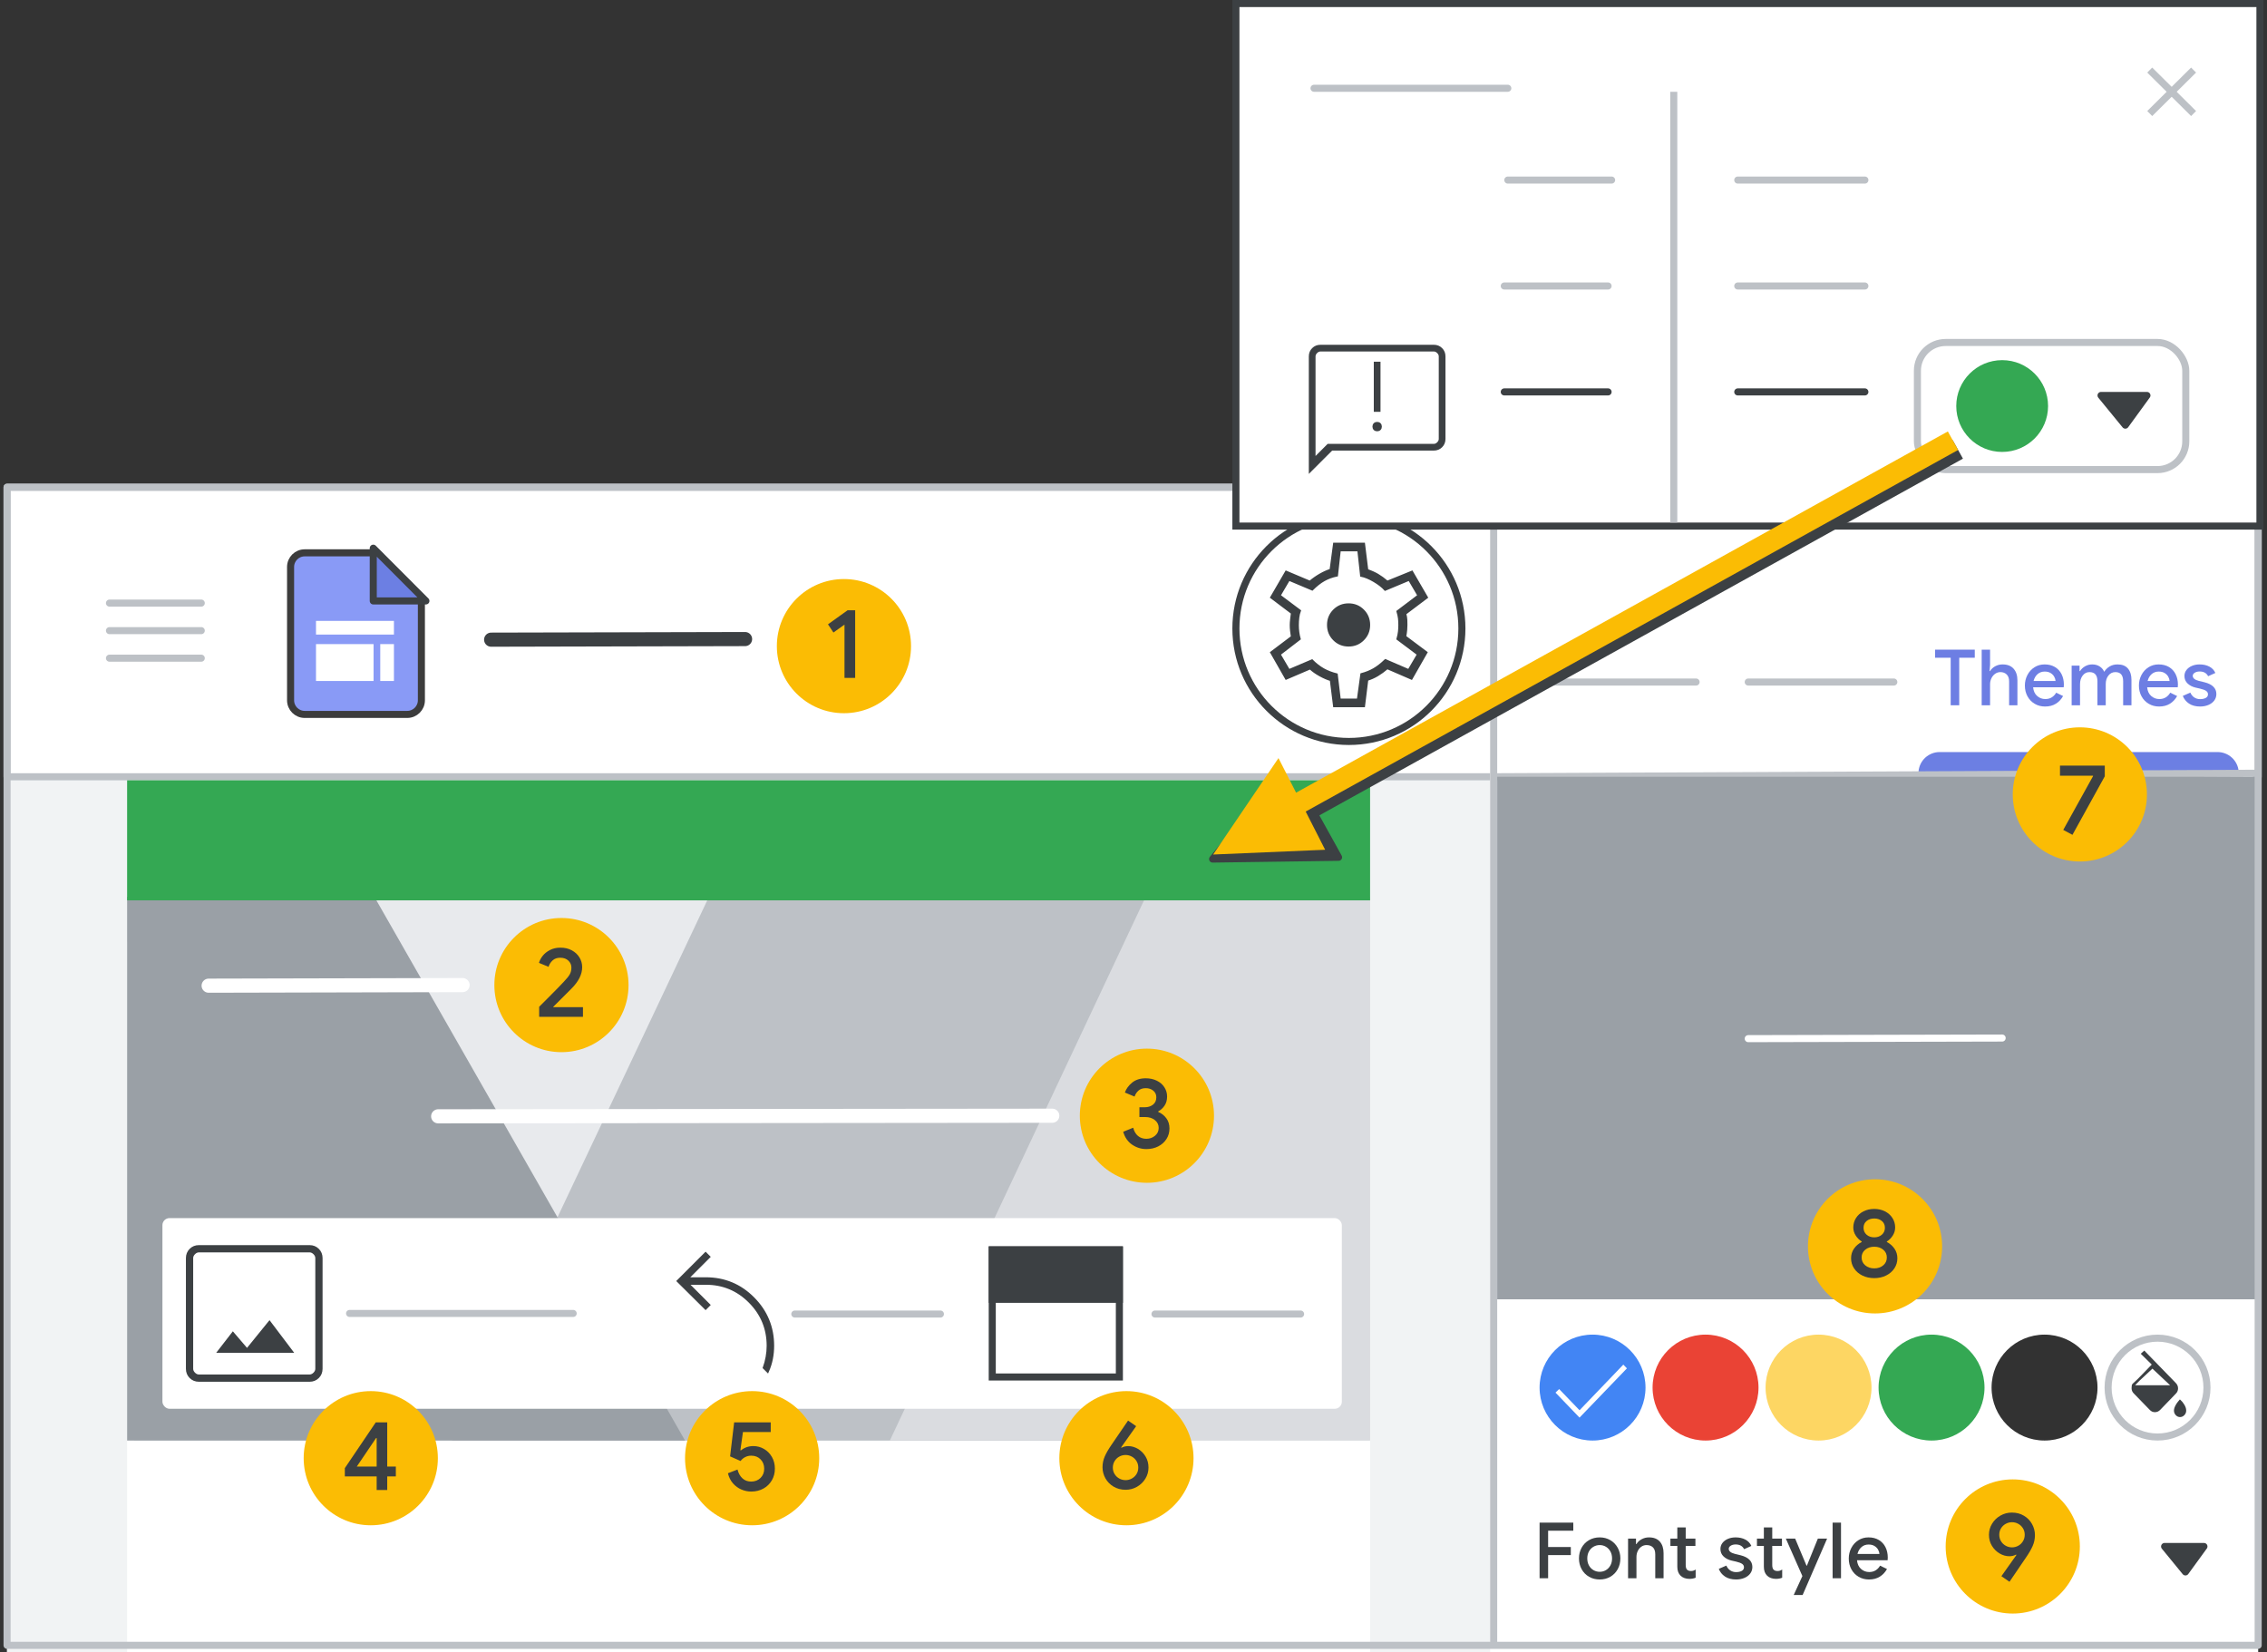 <?xml version="1.0" encoding="UTF-8"?>
<svg width="321px" height="234px" viewBox="0 0 321 234" version="1.1" xmlns="http://www.w3.org/2000/svg" xmlns:xlink="http://www.w3.org/1999/xlink">
    <rect x="0" y="0" width="321" height="234" fill="#333333" stroke="none"/>
    <title>sites-customize</title>
    <g id="sites-customize" stroke="none" stroke-width="1" fill="none" fill-rule="evenodd">
        <rect id="bg" fill="#FFFFFF" x="1" y="69" width="318.75" height="165"></rect>
        <rect id="border-and-background-copy-3" fill="#F1F3F4" x="1" y="70.021" width="316" height="187.422"></rect>
        <g id="center-of-site" transform="translate(18, 127)">
            <rect id="border-and-background-copy-4" fill="#FFFFFF" x="0" y="6.355" width="176" height="141.145"></rect>
            <rect id="Rectangle" fill="#E8EAED" x="1" y="0" width="175" height="77"></rect>
            <polygon id="Path-3" fill="#BDC1C6" points="149 0 82.381 0 46 77 149 77"></polygon>
            <polygon id="Path-2" fill="#DADCE0" points="176 0 176 38.5 176 77 108 77 144.225 0"></polygon>
            <polygon id="Path-4" fill="#9AA0A6" points="35.008 0 0 0 0 77 79 77"></polygon>
        </g>
        <line x1="29.543" y1="139.585" x2="65.5" y2="139.5" id="Line-4-Copy-4" stroke="#FFFFFF" stroke-width="2" stroke-linecap="round" stroke-linejoin="round"></line>
        <line x1="62.043" y1="158.085" x2="149" y2="158" id="Line-4-Copy-5" stroke="#FFFFFF" stroke-width="2" stroke-linecap="round" stroke-linejoin="round"></line>
        <g id="Icons/arrow-expand-sm-filled-dark-Copy" transform="translate(85, 184.5)" fill="#BDC1C6" stroke="#BDC1C6" stroke-linecap="round" stroke-linejoin="round">
            <polygon id="Path-4" points="0 0 5.571 0 2.95 3.605"></polygon>
        </g>
        <rect id="Rectangle" fill="#FFFFFF" x="23" y="172.5" width="167" height="27" rx="1"></rect>
        <line x1="49.5" y1="186" x2="81.16" y2="186" id="Line-4-Copy-7" stroke="#BDC1C6" stroke-linecap="round" stroke-linejoin="round"></line>
        <line x1="112.543" y1="186.085" x2="133.16" y2="186.085" id="Line-4-Copy-8" stroke="#BDC1C6" stroke-linecap="round" stroke-linejoin="round"></line>
        <line x1="163.543" y1="186.085" x2="184.16" y2="186.085" id="Line-4-Copy-9" stroke="#BDC1C6" stroke-linecap="round" stroke-linejoin="round"></line>
        <g id="autorenew_BASELINE_P900_FILL0_wght100_GRAD0_opsz48" transform="translate(102.721, 185.853) scale(-1, 1) translate(-102.721, -185.853) translate(96, 177.5)" fill="#3C4043" fill-rule="nonzero" stroke="#3C4043" stroke-width="0.35">
            <path d="M0.743,16.706 C0.485,16.124 0.296,15.532 0.178,14.929 C0.059,14.325 0,13.711 0,13.087 C0,10.459 0.926,8.213 2.779,6.349 C4.632,4.486 6.872,3.554 9.5,3.554 L12.117,3.554 L9.048,0.485 L9.532,0 L13.442,3.91 L9.532,7.787 L9.048,7.303 L12.085,4.265 L9.5,4.265 C7.066,4.265 4.992,5.127 3.28,6.85 C1.567,8.574 0.711,10.652 0.711,13.087 C0.711,13.604 0.759,14.132 0.856,14.67 C0.953,15.209 1.088,15.715 1.26,16.189 L0.743,16.706 Z" id="Shape"></path>
        </g>
        <rect id="Rectangle" stroke="#3C4043" x="140.5" y="177" width="18" height="18"></rect>
        <rect id="Rectangle-Copy" stroke="#3C4043" fill="#3C4043" x="140.5" y="177" width="18" height="7"></rect>
        <g id="image_BASELINE_P900_FILL0_wght100_GRAD0_opsz48" transform="translate(26.5, 176.5)" fill="#3C4043" fill-rule="nonzero" stroke="#3C4043" stroke-width="0.35">
            <path d="M1.666,19 C1.193,19 0.797,18.841 0.478,18.522 C0.159,18.203 -1.09580454e-15,17.807 -1.09580454e-15,17.334 L-1.09580454e-15,1.666 C-1.09580454e-15,1.193 0.159,0.797 0.478,0.478 C0.797,0.159 1.193,-1.09580454e-15 1.666,-1.09580454e-15 L17.334,-1.09580454e-15 C17.807,-1.09580454e-15 18.203,0.159 18.522,0.478 C18.841,0.797 19,1.193 19,1.666 L19,17.334 C19,17.807 18.841,18.203 18.522,18.522 C18.203,18.841 17.807,19 17.334,19 L1.666,19 Z M1.666,18.321 L17.334,18.321 C17.581,18.321 17.807,18.219 18.013,18.013 C18.219,17.807 18.321,17.581 18.321,17.334 L18.321,1.666 C18.321,1.419 18.219,1.193 18.013,0.987 C17.807,0.781 17.581,0.679 17.334,0.679 L1.666,0.679 C1.419,0.679 1.193,0.781 0.987,0.987 C0.781,1.193 0.679,1.419 0.679,1.666 L0.679,17.334 C0.679,17.581 0.781,17.807 0.987,18.013 C1.193,18.219 1.419,18.321 1.666,18.321 L1.666,18.321 Z M4.472,14.898 L14.805,14.898 L11.659,10.734 L8.482,14.651 L6.477,12.307 L4.472,14.898 Z M0.679,18.321 L0.679,0.679 L0.679,18.321 Z" id="Shape"></path>
        </g>
        <g id="Group" transform="translate(43, 197)">
            <g id="5" transform="translate(54, 0)">
                <circle id="Oval" fill="#FBBC04" cx="9.5" cy="9.5" r="9.5"></circle>
                <path d="M9.375,14.224 C10.01,14.224 10.582,14.084 11.09,13.804 C11.599,13.524 11.998,13.137 12.287,12.642 C12.576,12.147 12.721,11.592 12.721,10.976 C12.721,10.36 12.581,9.809 12.301,9.324 C12.021,8.839 11.648,8.461 11.181,8.19 C10.714,7.919 10.21,7.784 9.669,7.784 C9.007,7.784 8.423,7.985 7.919,8.386 L7.835,8.372 L8.199,5.796 L12.133,5.796 L12.133,4.424 L6.953,4.424 L6.379,9.24 L7.863,9.898 C8.031,9.665 8.248,9.48 8.514,9.345 C8.78,9.21 9.067,9.142 9.375,9.142 C9.916,9.142 10.357,9.317 10.698,9.667 C11.039,10.017 11.209,10.458 11.209,10.99 C11.209,11.522 11.034,11.958 10.684,12.299 C10.334,12.64 9.893,12.81 9.361,12.81 C8.867,12.81 8.454,12.656 8.122,12.348 C7.791,12.04 7.56,11.625 7.429,11.102 L6.071,11.634 C6.211,12.203 6.452,12.682 6.792,13.069 C7.133,13.456 7.529,13.746 7.982,13.937 C8.435,14.128 8.899,14.224 9.375,14.224 Z" fill="#3C4043" fill-rule="nonzero"></path>
            </g>
            <g id="4">
                <circle id="Oval" fill="#FBBC04" cx="9.5" cy="9.5" r="9.5"></circle>
                <path d="M11.832,14 L11.832,12.082 L13.05,12.082 L13.05,10.682 L11.832,10.682 L11.832,4.424 L10.208,4.424 L5.826,10.906 L5.826,12.082 L10.334,12.082 L10.334,14 L11.832,14 Z M10.334,10.682 L7.52,10.682 L10.25,6.65 L10.334,6.65 L10.334,10.682 Z" fill="#3C4043" fill-rule="nonzero"></path>
            </g>
            <g id="6" transform="translate(107, 0)">
                <circle id="Oval" fill="#FBBC04" cx="9.5" cy="9.5" r="9.5"></circle>
                <path d="M9.389,13.972 C9.962,13.972 10.497,13.831 10.993,13.549 C11.489,13.267 11.884,12.885 12.18,12.402 C12.476,11.92 12.624,11.392 12.624,10.819 C12.624,10.246 12.487,9.729 12.214,9.27 C11.941,8.81 11.582,8.449 11.136,8.185 C10.69,7.921 10.231,7.789 9.757,7.789 C9.403,7.789 9.084,7.866 8.802,8.021 L8.802,8.021 L8.747,7.966 L10.877,4.964 L9.73,4.172 L7.369,7.625 C6.959,8.217 6.648,8.756 6.434,9.243 C6.22,9.729 6.113,10.241 6.113,10.778 C6.113,11.333 6.25,11.856 6.523,12.348 C6.796,12.839 7.182,13.233 7.683,13.528 C8.183,13.824 8.752,13.972 9.389,13.972 Z M9.375,12.607 C9.057,12.607 8.759,12.53 8.481,12.375 C8.204,12.22 7.983,12.009 7.819,11.74 C7.656,11.472 7.574,11.169 7.574,10.833 C7.574,10.496 7.656,10.191 7.819,9.918 C7.983,9.645 8.204,9.431 8.481,9.277 C8.759,9.122 9.057,9.045 9.375,9.045 C9.694,9.045 9.992,9.122 10.269,9.277 C10.547,9.431 10.767,9.645 10.931,9.918 C11.095,10.191 11.177,10.496 11.177,10.833 C11.177,11.169 11.095,11.472 10.931,11.74 C10.767,12.009 10.547,12.22 10.269,12.375 C9.992,12.53 9.694,12.607 9.375,12.607 Z" fill="#3C4043" fill-rule="nonzero"></path>
            </g>
        </g>
        <rect id="border-and-background-copy" stroke="#BDC1C6" fill="#FFFFFF" stroke-linejoin="round" x="1" y="69" width="318.75" height="41"></rect>
        <rect id="border-and-background" fill="#FFFFFF" x="211" y="70" width="108" height="164"></rect>
        <line x1="247.543" y1="96.585" x2="268.16" y2="96.585" id="Line-4" stroke="#BDC1C6" stroke-linecap="round" stroke-linejoin="round"></line>
        <line x1="219.543" y1="96.585" x2="240.16" y2="96.585" id="Line-4-Copy-2" stroke="#BDC1C6" stroke-linecap="round" stroke-linejoin="round"></line>
        <line x1="69.543" y1="90.585" x2="105.5" y2="90.5" id="Line-4-Copy-3" stroke="#3C4043" stroke-width="2" stroke-linecap="round" stroke-linejoin="round"></line>
        <line x1="211.5" y1="232.5" x2="211.5" y2="70" id="Line-2" stroke="#BDC1C6" stroke-linecap="square"></line>
        <g id="blue-insert-highlight" transform="translate(269, 109)">
            <line x1="5.645" y1="0.5" x2="45" y2="0.5" id="Line" stroke="#6C7FE3" stroke-width="6" stroke-linecap="round"></line>
            <rect id="Rectangle" fill="#FFFFFF" x="0" y="0.5" width="50" height="4"></rect>
        </g>
        <line x1="211.5" y1="110" x2="319.5" y2="109.5" id="Line" stroke="#BDC1C6"></line>
        <rect id="top-bar" fill="#34A853" x="18" y="110.5" width="176" height="17"></rect>
        <g id="UI/menu-dark-grey" transform="translate(15.5, 85)" stroke="#BDC1C6" stroke-linecap="round" stroke-linejoin="round">
            <line x1="1.40946282e-16" y1="0.406" x2="13" y2="0.406" id="Line"></line>
            <line x1="1.40946282e-16" y1="4.306" x2="13" y2="4.306" id="Line"></line>
            <line x1="1.40946282e-16" y1="8.206" x2="13" y2="8.206" id="Line"></line>
        </g>
        <g id="Group-2" transform="translate(41.144, 78.288)">
            <path d="M11.438,5.674 L14.121,19.077 L6.063,13.642 L11.438,5.674 Z" id="Triangle" stroke="#979797" fill="#D8D8D8" transform="translate(10.11, 12.287) rotate(-34) translate(-10.11, -12.287) "></path>
            <g id="Group">
                <path d="M2,0 L11.53,0 L11.53,0 L18.524,6.331 L18.524,20.882 C18.524,21.987 17.628,22.882 16.524,22.882 L2,22.882 C0.895,22.882 1.87533573e-15,21.987 0,20.882 L0,2 C-1.3527075e-16,0.895 0.895,2.02906125e-16 2,0 Z" id="Rectangle" stroke="#3C3C3C" fill="#899AF6"></path>
                <path d="M19.174,0.056 L11.704,7.511 L11.704,0.056 L19.174,0.056 Z" id="Path-5" stroke="#3C4043" fill="#6C7FE3" stroke-linejoin="round" transform="translate(15.084, 3.431) rotate(-90) translate(-15.084, -3.431) "></path>
            </g>
            <rect id="Rectangle" fill="#FFFFFF" x="3.6" y="12.925" width="8.151" height="5.224"></rect>
            <rect id="Rectangle" fill="#FFFFFF" x="3.6" y="9.638" width="11.036" height="1.937"></rect>
            <polygon id="Rectangle" fill="#FFFFFF" transform="translate(13.668, 15.537) rotate(-270) translate(-13.668, -15.537) " points="11.055 14.569 16.28 14.569 16.28 16.506 11.055 16.506"></polygon>
        </g>
        <g id="2" transform="translate(70, 130)">
            <circle id="Oval" fill="#FBBC04" cx="9.5" cy="9.5" r="9.5"></circle>
            <path d="M12.546,14 L12.546,12.628 L8.346,12.628 L8.332,12.586 C8.603,12.306 8.999,11.909 9.522,11.396 C9.727,11.191 9.925,10.994 10.114,10.805 L10.908,10.01 C11.925,8.993 12.434,7.98 12.434,6.972 C12.434,6.468 12.306,6.006 12.049,5.586 C11.793,5.166 11.431,4.83 10.964,4.578 C10.498,4.326 9.961,4.2 9.354,4.2 C8.794,4.2 8.3,4.312 7.87,4.536 C7.441,4.76 7.098,5.035 6.841,5.362 C6.585,5.689 6.41,6.02 6.316,6.356 L7.674,6.916 C7.777,6.571 7.966,6.27 8.241,6.013 C8.517,5.756 8.878,5.628 9.326,5.628 C9.812,5.628 10.197,5.766 10.481,6.041 C10.766,6.316 10.908,6.641 10.908,7.014 C10.908,7.378 10.834,7.695 10.684,7.966 C10.535,8.237 10.255,8.587 9.844,9.016 C9.52,9.375 8.798,10.116 7.678,11.239 L6.587,12.33 L6.344,12.572 L6.344,14 L12.546,14 Z" fill="#3C4043" fill-rule="nonzero"></path>
        </g>
        <g id="1" transform="translate(110, 82)">
            <circle id="Oval" fill="#FBBC04" cx="9.5" cy="9.5" r="9.5"></circle>
            <polygon fill="#3C4043" fill-rule="nonzero" points="11.09 14 11.09 4.424 10.012 4.424 7.24 6.412 8.01 7.574 9.578 6.454 9.578 14"></polygon>
        </g>
        <g id="3" transform="translate(152.9, 148.5)">
            <circle id="Oval" fill="#FBBC04" cx="9.5" cy="9.5" r="9.5"></circle>
            <path d="M9.417,14.224 C10.043,14.224 10.602,14.098 11.097,13.846 C11.592,13.594 11.982,13.246 12.266,12.803 C12.551,12.36 12.693,11.858 12.693,11.298 C12.693,10.738 12.544,10.257 12.245,9.856 C11.947,9.455 11.564,9.156 11.097,8.96 L11.097,8.89 C11.452,8.703 11.751,8.433 11.993,8.078 C12.236,7.723 12.357,7.294 12.357,6.79 C12.357,6.305 12.229,5.864 11.972,5.467 C11.716,5.07 11.356,4.76 10.894,4.536 C10.432,4.312 9.912,4.2 9.333,4.2 C8.549,4.2 7.907,4.403 7.408,4.809 C6.909,5.215 6.566,5.684 6.379,6.216 L7.751,6.79 C7.863,6.454 8.047,6.172 8.304,5.943 C8.561,5.714 8.904,5.6 9.333,5.6 C9.762,5.6 10.12,5.719 10.404,5.957 C10.689,6.195 10.831,6.505 10.831,6.888 C10.831,7.336 10.675,7.684 10.362,7.931 C10.05,8.178 9.66,8.302 9.193,8.302 L8.437,8.302 L8.437,9.688 L9.263,9.688 C9.814,9.688 10.269,9.833 10.628,10.122 C10.988,10.411 11.167,10.78 11.167,11.228 C11.167,11.676 10.995,12.045 10.649,12.334 C10.304,12.623 9.893,12.768 9.417,12.768 C8.95,12.768 8.556,12.633 8.234,12.362 C7.912,12.091 7.686,11.704 7.555,11.2 L6.141,11.774 C6.375,12.577 6.797,13.186 7.408,13.601 C8.02,14.016 8.689,14.224 9.417,14.224 Z" fill="#3C4043" fill-rule="nonzero"></path>
        </g>
        <rect id="Rectangle" fill="#9AA0A6" x="212" y="110" width="108" height="74"></rect>
        <line x1="247.543" y1="147.085" x2="283.5" y2="147" id="Line-4-Copy-6" stroke="#FFFFFF" stroke-linecap="round" stroke-linejoin="round"></line>
        <g id="7" transform="translate(285, 103)">
            <circle id="Oval" fill="#FBBC04" cx="9.5" cy="9.5" r="9.5"></circle>
            <polygon fill="#3C4043" fill-rule="nonzero" points="8.452 15.224 13.03 6.936 13.03 5.424 6.688 5.424 6.688 6.852 11.35 6.852 11.378 6.894 7.15 14.524"></polygon>
        </g>
        <circle id="Oval" fill="#4285F4" cx="225.5" cy="196.5" r="7.5"></circle>
        <circle id="Oval-Copy-4" fill="#EA4335" cx="241.5" cy="196.5" r="7.5"></circle>
        <circle id="Oval-Copy-5" fill="#FDD663" cx="257.5" cy="196.5" r="7.5"></circle>
        <circle id="Oval-Copy-6" fill="#34A853" cx="273.5" cy="196.5" r="7.5"></circle>
        <circle id="Oval-Copy-7" fill="#323232" cx="289.5" cy="196.5" r="7.5"></circle>
        <circle id="Oval-Copy-8" stroke="#BDC1C6" cx="305.5" cy="196.5" r="7"></circle>
        <g id="colors_BASELINE_P900_FILL0_wght100_GRAD0_opsz48" transform="translate(302, 191.5)" fill="#3C4043" fill-rule="nonzero" stroke="#3C4043" stroke-width="0.35">
            <path d="M2.537,8.049 L0.265,5.711 C0.088,5.538 0,5.335 0,5.101 C0,4.866 0.088,4.658 0.265,4.477 L2.927,1.736 L1.38,0.215 L1.617,0 L5.966,4.477 C6.142,4.658 6.231,4.871 6.231,5.115 C6.231,5.359 6.142,5.567 5.966,5.739 L3.736,8.049 C3.559,8.222 3.357,8.308 3.129,8.308 C2.902,8.308 2.704,8.222 2.537,8.049 Z M0,4.846 L5.538,4.846 C5.538,4.796 5.53,4.746 5.512,4.696 C5.494,4.647 5.458,4.597 5.405,4.547 L2.776,2.077 L0.133,4.547 C0.08,4.597 0.044,4.647 0.027,4.696 C0.009,4.746 0,4.796 0,4.846 Z M6.681,9 C6.501,9 6.342,8.926 6.205,8.779 C6.068,8.631 6,8.459 6,8.263 C6,8.148 6.023,8.023 6.07,7.888 C6.117,7.753 6.203,7.583 6.329,7.378 C6.391,7.288 6.452,7.206 6.51,7.132 C6.569,7.058 6.626,6.989 6.681,6.923 C6.743,6.98 6.808,7.048 6.874,7.126 C6.941,7.204 7.001,7.288 7.056,7.378 C7.173,7.542 7.257,7.697 7.308,7.845 C7.359,7.992 7.385,8.132 7.385,8.263 C7.385,8.459 7.314,8.631 7.173,8.779 C7.033,8.926 6.868,9 6.681,9 L6.681,9 Z" id="Shape"></path>
        </g>
        <g id="done_BASELINE_P900_FILL0_wght100_GRAD0_opsz48" transform="translate(220.5, 194)" fill="#FFFFFF" fill-rule="nonzero" stroke="#FFFFFF" stroke-width="0.35">
            <polygon id="Path" points="3.158 6.5 0 3.217 0.267 2.957 3.158 5.962 9.358 -0.5 9.625 -0.222"></polygon>
        </g>
        <g id="9" transform="translate(275.5, 209.5)">
            <circle id="Oval-Copy-2" fill="#FBBC04" cx="9.5" cy="9.5" r="9.5"></circle>
            <path d="M9.037,14.5 L11.385,11.047 C11.794,10.455 12.106,9.916 12.32,9.429 C12.534,8.943 12.641,8.431 12.641,7.894 C12.641,7.339 12.504,6.816 12.231,6.324 C11.958,5.833 11.574,5.439 11.078,5.144 C10.582,4.848 10.011,4.7 9.365,4.7 C8.792,4.7 8.257,4.841 7.761,5.123 C7.265,5.405 6.869,5.787 6.574,6.27 C6.278,6.752 6.13,7.28 6.13,7.853 C6.13,8.426 6.269,8.943 6.546,9.402 C6.824,9.862 7.186,10.223 7.631,10.487 C8.077,10.751 8.537,10.883 9.01,10.883 C9.365,10.883 9.683,10.806 9.965,10.651 L9.965,10.651 L10.02,10.706 L7.891,13.708 L9.037,14.5 Z M9.392,9.627 C9.074,9.627 8.776,9.55 8.498,9.395 C8.221,9.241 8,9.027 7.836,8.754 C7.672,8.481 7.59,8.176 7.59,7.839 C7.59,7.503 7.672,7.2 7.836,6.932 C8,6.663 8.221,6.452 8.498,6.297 C8.776,6.142 9.074,6.065 9.392,6.065 C9.711,6.065 10.009,6.142 10.286,6.297 C10.564,6.452 10.784,6.663 10.948,6.932 C11.112,7.2 11.194,7.503 11.194,7.839 C11.194,8.176 11.112,8.481 10.948,8.754 C10.784,9.027 10.564,9.241 10.286,9.395 C10.009,9.55 9.711,9.627 9.392,9.627 Z" fill="#3C4043" fill-rule="nonzero"></path>
        </g>
        <g id="Icons/arrow-expand-sm-filled-dark" transform="translate(306.5, 219)" fill="#3C4043" stroke="#3C4043" stroke-linecap="round" stroke-linejoin="round">
            <polygon id="Path-4" points="0 0 5.571 0 2.95 3.605"></polygon>
        </g>
        <g id="8" transform="translate(256, 167)">
            <circle id="Oval-Copy-2" fill="#FBBC04" cx="9.5" cy="9.5" r="9.5"></circle>
            <path d="M9.391,14 C10.012,14 10.57,13.877 11.068,13.63 C11.565,13.384 11.955,13.046 12.238,12.618 C12.521,12.189 12.662,11.714 12.662,11.194 C12.662,10.674 12.523,10.216 12.245,9.819 C11.967,9.422 11.608,9.109 11.17,8.881 L11.17,8.881 L11.17,8.813 C11.517,8.594 11.8,8.308 12.019,7.957 C12.238,7.606 12.348,7.229 12.348,6.828 C12.348,6.335 12.22,5.888 11.964,5.487 C11.709,5.085 11.355,4.77 10.904,4.542 C10.452,4.314 9.948,4.2 9.391,4.2 C8.825,4.2 8.317,4.314 7.865,4.542 C7.413,4.77 7.06,5.085 6.804,5.487 C6.549,5.888 6.421,6.335 6.421,6.828 C6.421,7.229 6.533,7.606 6.756,7.957 C6.98,8.308 7.265,8.594 7.612,8.813 L7.612,8.813 L7.612,8.881 C7.165,9.109 6.802,9.422 6.524,9.819 C6.245,10.216 6.106,10.674 6.106,11.194 C6.106,11.714 6.248,12.189 6.53,12.618 C6.813,13.046 7.203,13.384 7.701,13.63 C8.198,13.877 8.761,14 9.391,14 Z M9.391,8.224 C8.953,8.224 8.59,8.099 8.303,7.848 C8.016,7.597 7.872,7.27 7.872,6.869 C7.872,6.468 8.016,6.148 8.303,5.911 C8.59,5.674 8.953,5.555 9.391,5.555 C9.82,5.555 10.178,5.674 10.466,5.911 C10.753,6.148 10.897,6.468 10.897,6.869 C10.897,7.27 10.753,7.597 10.466,7.848 C10.178,8.099 9.82,8.224 9.391,8.224 Z M9.391,12.618 C8.88,12.618 8.454,12.474 8.111,12.186 C7.769,11.899 7.598,11.527 7.598,11.071 C7.598,10.624 7.769,10.259 8.111,9.976 C8.454,9.693 8.88,9.552 9.391,9.552 C9.902,9.552 10.326,9.693 10.664,9.976 C11.002,10.259 11.17,10.624 11.17,11.071 C11.17,11.527 11.002,11.899 10.664,12.186 C10.326,12.474 9.902,12.618 9.391,12.618 Z" fill="#3C4043" fill-rule="nonzero"></path>
        </g>
        <rect id="border" stroke="#BDC1C6" stroke-linejoin="round" x="1" y="69" width="318.75" height="164"></rect>
        <circle id="Oval-Copy" stroke="#3C4043" fill="#FFFFFF" cx="191" cy="89" r="16"></circle>
        <g id="settings_BASELINE_P900" transform="translate(180, 78)" fill="#3C4043" fill-rule="nonzero" stroke="#3C4043" stroke-width="0.3">
            <path d="M8.909,22 L8.447,18.299 C7.985,18.167 7.473,17.946 6.912,17.638 C6.352,17.33 5.884,16.999 5.51,16.647 L2.112,18.101 L0,14.399 L2.937,12.185 C2.893,11.921 2.854,11.646 2.821,11.359 C2.788,11.073 2.772,10.797 2.772,10.533 C2.772,10.291 2.788,10.032 2.821,9.757 L2.937,8.815 L0,6.601 L2.112,2.966 L5.477,4.386 C5.917,4.012 6.396,3.676 6.912,3.378 C7.429,3.081 7.93,2.855 8.414,2.701 L8.909,-1 L13.133,-1 L13.595,2.734 C14.167,2.932 14.667,3.158 15.097,3.411 C15.525,3.665 15.97,3.99 16.432,4.386 L19.93,2.966 L22.042,6.601 L18.973,8.914 C19.061,9.222 19.111,9.503 19.122,9.757 C19.133,10.01 19.138,10.258 19.138,10.5 C19.138,10.72 19.127,10.957 19.105,11.21 C19.083,11.464 19.039,11.778 18.973,12.152 L21.976,14.399 L19.864,18.101 L16.432,16.614 C15.97,17.01 15.508,17.346 15.046,17.621 C14.584,17.897 14.101,18.112 13.595,18.266 L13.133,22 L8.909,22 Z M10.955,13.408 C11.769,13.408 12.456,13.127 13.016,12.565 C13.578,12.003 13.859,11.315 13.859,10.5 C13.859,9.685 13.578,8.997 13.016,8.435 C12.456,7.873 11.769,7.592 10.955,7.592 C10.141,7.592 9.453,7.873 8.892,8.435 C8.331,8.997 8.051,9.685 8.051,10.5 C8.051,11.315 8.331,12.003 8.892,12.565 C9.453,13.127 10.141,13.408 10.955,13.408 Z M9.701,21.075 L12.275,21.075 L12.77,17.473 C13.43,17.296 14.018,17.059 14.536,16.762 C15.052,16.465 15.596,16.041 16.168,15.49 L19.468,16.911 L20.788,14.664 L17.884,12.483 C17.994,12.086 18.066,11.734 18.099,11.425 C18.132,11.117 18.148,10.808 18.148,10.5 C18.148,10.17 18.132,9.861 18.099,9.575 C18.066,9.288 17.994,8.958 17.884,8.583 L20.854,6.336 L19.534,4.089 L16.135,5.51 C15.761,5.091 15.239,4.684 14.569,4.287 C13.897,3.891 13.287,3.637 12.737,3.527 L12.341,-0.075 L9.701,-0.075 L9.305,3.494 C8.645,3.626 8.04,3.847 7.49,4.155 C6.94,4.464 6.379,4.904 5.807,5.477 L2.508,4.089 L1.188,6.336 L4.059,8.484 C3.949,8.771 3.872,9.09 3.828,9.443 C3.784,9.795 3.762,10.159 3.762,10.533 C3.762,10.864 3.784,11.194 3.828,11.524 C3.872,11.855 3.938,12.174 4.026,12.483 L1.188,14.664 L2.508,16.911 L5.774,15.523 C6.302,16.052 6.841,16.47 7.391,16.779 C7.941,17.087 8.568,17.33 9.272,17.506 L9.701,21.075 Z" id="Shape"></path>
        </g>
        <g id="popup-" transform="translate(174.5, 0)">
            <rect id="Rectangle-Copy-2" stroke="#3C4043" fill="#FFFFFF" x="0.5" y="0.5" width="145" height="74"></rect>
            <line x1="11.561" y1="12.5" x2="39" y2="12.5" id="Line-4-Copy-27" stroke="#BDC1C6" stroke-linecap="round"></line>
            <line x1="38.5" y1="40.5" x2="53.2" y2="40.5" id="Line-4-Copy-29" stroke="#BDC1C6" stroke-linecap="round"></line>
            <line x1="38.5" y1="55.5" x2="53.2" y2="55.5" id="Line-4-Copy-30" stroke="#3C4043" stroke-linecap="round"></line>
            <line x1="71.561" y1="25.5" x2="89.561" y2="25.5" id="Line-4-Copy-33" stroke="#BDC1C6" stroke-linecap="round"></line>
            <line x1="71.561" y1="40.5" x2="89.561" y2="40.5" id="Line-4-Copy-32" stroke="#BDC1C6" stroke-linecap="round"></line>
            <line x1="71.561" y1="55.5" x2="89.561" y2="55.5" id="Line-4-Copy-31" stroke="#3C4043" stroke-linecap="round"></line>
            <circle id="Oval-Copy-9" fill="#34A853" cx="109" cy="57.5" r="6.5"></circle>
        </g>
        <g id="Icons/arrow-expand-sm-filled-dark" transform="translate(297.5, 56)" fill="#3C4043" stroke="#3C4043" stroke-linecap="round" stroke-linejoin="round">
            <polygon id="Path-4" points="0 0 6.5 0 3.441 4.206"></polygon>
        </g>
        <g id="Icons/close-sm" transform="translate(304.5, 10)" stroke="#BDC1C6" stroke-linecap="square">
            <g id="Group">
                <line x1="0.25" y1="0.273" x2="5.75" y2="5.727" id="Line-8"></line>
                <line x1="0.25" y1="0.273" x2="5.75" y2="5.727" id="Line-8" transform="translate(3, 3) scale(-1, 1) translate(-3, -3) "></line>
            </g>
        </g>
        <g id="sms_failed_BASELINE_P900_FILL0_wght100_GRAD0_opsz48" transform="translate(185.5, 49)" fill="#3C4043" fill-rule="nonzero" stroke="#3C4043" stroke-width="0.35">
            <path d="M9.5,11.902 C9.646,11.902 9.764,11.857 9.855,11.766 C9.946,11.675 9.991,11.557 9.991,11.411 C9.991,11.265 9.946,11.147 9.855,11.056 C9.764,10.965 9.646,10.92 9.5,10.92 C9.354,10.92 9.236,10.965 9.145,11.056 C9.054,11.147 9.009,11.265 9.009,11.411 C9.009,11.557 9.054,11.675 9.145,11.766 C9.236,11.857 9.354,11.902 9.5,11.902 Z M9.2,9.145 L9.8,9.145 L9.8,2.402 L9.2,2.402 L9.2,9.145 Z M0,17.69 L0,1.474 C0,1.056 0.141,0.705 0.423,0.423 C0.705,0.141 1.056,0 1.474,0 L17.526,0 C17.944,0 18.295,0.141 18.577,0.423 C18.859,0.705 19,1.056 19,1.474 L19,13.158 C19,13.577 18.859,13.927 18.577,14.209 C18.295,14.491 17.944,14.632 17.526,14.632 L3.057,14.632 L0,17.69 Z M2.566,14.032 L17.526,14.032 C17.744,14.032 17.944,13.941 18.126,13.759 C18.308,13.577 18.399,13.376 18.399,13.158 L18.399,1.474 C18.399,1.256 18.308,1.056 18.126,0.874 C17.944,0.692 17.744,0.601 17.526,0.601 L1.474,0.601 C1.256,0.601 1.056,0.692 0.874,0.874 C0.692,1.056 0.601,1.256 0.601,1.474 L0.601,15.997 L2.566,14.032 Z M0.601,14.032 L0.601,0.601 L0.601,14.032 L0.601,14.032 Z" id="Shape"></path>
        </g>
        <line x1="237" y1="13.5" x2="237" y2="73.5" id="Line-10" stroke="#BDC1C6" stroke-linecap="square"></line>
        <rect id="Rectangle" stroke="#BDC1C6" x="271.5" y="48.5" width="38" height="18" rx="4"></rect>
        <g id="Highlight/arrow-long" transform="translate(223.314, 90.316) rotate(58) translate(-223.314, -90.316) translate(152.37, 19.371)" fill-rule="nonzero">
            <g id="cursor" transform="translate(70.944, 70.944) rotate(-132) translate(-70.944, -70.944) translate(20.71, 20.71)">
                <g id="Group" transform="translate(50.234, 50.234) rotate(-45) translate(-50.234, -50.234) translate(39.271, -9.845)">
                    <polygon id="Triangle" stroke="#3C4043" fill="#3C4043" stroke-linejoin="round" transform="translate(8.899, 10.44) rotate(122) translate(-8.899, -10.44) " points="0 16.381 8.695 4.5 7.994 8.968 13.452 8.244 17.798 15.199"></polygon>
                    <g id="Group-2" transform="translate(6.661, 4.158)">
                        <polygon id="Rectangle" fill="#3C4043" points="1.5709975e-11 4.621 2.673 4 3 116 0 116"></polygon>
                        <rect id="Rectangle" fill="#FBBC04" x="1.408" y="0" width="3" height="116"></rect>
                    </g>
                    <polygon id="Triangle" fill="#FBBC04" transform="translate(10.903, 10.562) rotate(122) translate(-10.903, -10.562) " points="3 17.623 11.529 3.5 18.806 16.119"></polygon>
                </g>
            </g>
        </g>
        <line x1="213.5" y1="25.5" x2="228.2" y2="25.5" id="Line-4-Copy-28" stroke="#BDC1C6" stroke-linecap="round"></line>
        <g id="Font-style-Copy" transform="translate(218, 215.624)" fill="#3C4043" fill-rule="nonzero">
            <polygon id="Path" points="0 0 4.774 0 4.774 1.144 1.21 1.144 1.21 3.454 4.422 3.454 4.422 4.598 1.21 4.598 1.21 7.876 0 7.876"></polygon>
            <path d="M8.514,8.052 C7.949,8.052 7.443,7.922 6.996,7.662 C6.549,7.401 6.2,7.044 5.951,6.589 C5.702,6.134 5.577,5.628 5.577,5.071 C5.577,4.514 5.702,4.008 5.951,3.553 C6.2,3.098 6.549,2.741 6.996,2.481 C7.443,2.22 7.949,2.09 8.514,2.09 C9.071,2.09 9.574,2.222 10.021,2.486 C10.468,2.75 10.817,3.109 11.066,3.564 C11.315,4.019 11.44,4.521 11.44,5.071 C11.44,5.628 11.315,6.134 11.066,6.589 C10.817,7.044 10.47,7.401 10.027,7.662 C9.583,7.922 9.079,8.052 8.514,8.052 Z M8.514,6.963 C8.829,6.963 9.119,6.886 9.383,6.732 C9.647,6.578 9.86,6.358 10.021,6.072 C10.182,5.786 10.263,5.452 10.263,5.071 C10.263,4.69 10.182,4.356 10.021,4.07 C9.86,3.784 9.647,3.564 9.383,3.41 C9.119,3.256 8.829,3.179 8.514,3.179 C8.199,3.179 7.907,3.256 7.639,3.41 C7.372,3.564 7.157,3.784 6.996,4.07 C6.835,4.356 6.754,4.69 6.754,5.071 C6.754,5.452 6.835,5.786 6.996,6.072 C7.157,6.358 7.372,6.578 7.639,6.732 C7.907,6.886 8.199,6.963 8.514,6.963 Z" id="Shape"></path>
            <path d="M12.529,2.266 L13.651,2.266 L13.651,3.036 L13.717,3.036 C13.878,2.757 14.12,2.53 14.443,2.354 C14.766,2.178 15.114,2.09 15.488,2.09 C16.163,2.09 16.676,2.29 17.028,2.689 C17.38,3.089 17.556,3.637 17.556,4.334 L17.556,7.876 L16.379,7.876 L16.379,4.488 C16.379,4.048 16.269,3.72 16.049,3.503 C15.829,3.287 15.528,3.179 15.147,3.179 C14.868,3.179 14.621,3.256 14.405,3.41 C14.188,3.564 14.02,3.769 13.899,4.026 C13.777,4.283 13.717,4.561 13.717,4.862 L13.717,7.876 L12.529,7.876 L12.529,2.266 Z" id="Path"></path>
            <path d="M21.208,7.964 C20.959,7.964 20.726,7.926 20.509,7.848 C20.293,7.771 20.115,7.663 19.976,7.524 C19.661,7.223 19.503,6.798 19.503,6.248 L19.503,3.3 L18.524,3.3 L18.524,2.266 L19.503,2.266 L19.503,0.682 L20.691,0.682 L20.691,2.266 L22.066,2.266 L22.066,3.3 L20.691,3.3 L20.691,5.995 C20.691,6.303 20.75,6.519 20.867,6.644 C20.992,6.783 21.182,6.853 21.439,6.853 C21.571,6.853 21.685,6.837 21.78,6.803 C21.875,6.771 21.982,6.717 22.099,6.644 L22.099,7.799 C21.85,7.909 21.553,7.964 21.208,7.964 Z" id="Path"></path>
            <path d="M27.83,8.052 C27.192,8.052 26.666,7.913 26.252,7.634 C25.837,7.355 25.546,6.992 25.377,6.545 L26.444,6.083 C26.576,6.384 26.763,6.613 27.005,6.771 C27.247,6.928 27.522,7.007 27.83,7.007 C28.145,7.007 28.409,6.95 28.622,6.837 C28.835,6.723 28.941,6.552 28.941,6.325 C28.941,6.12 28.851,5.957 28.672,5.835 C28.492,5.715 28.211,5.61 27.83,5.522 L27.159,5.368 C26.712,5.258 26.341,5.064 26.048,4.785 C25.755,4.506 25.608,4.154 25.608,3.729 C25.608,3.406 25.705,3.12 25.899,2.871 C26.094,2.622 26.354,2.429 26.68,2.293 C27.007,2.158 27.364,2.09 27.753,2.09 C28.281,2.09 28.741,2.193 29.134,2.398 C29.526,2.603 29.81,2.904 29.986,3.3 L28.963,3.762 C28.736,3.315 28.336,3.091 27.764,3.091 C27.485,3.091 27.253,3.15 27.066,3.267 C26.878,3.384 26.785,3.531 26.785,3.707 C26.785,4.037 27.071,4.275 27.643,4.422 L28.457,4.62 C29.007,4.759 29.423,4.968 29.706,5.247 C29.988,5.526 30.129,5.87 30.129,6.281 C30.129,6.633 30.028,6.943 29.826,7.21 C29.625,7.478 29.348,7.685 28.996,7.832 C28.644,7.979 28.255,8.052 27.83,8.052 Z" id="Path"></path>
            <path d="M33.462,7.964 C33.213,7.964 32.98,7.926 32.764,7.848 C32.547,7.771 32.369,7.663 32.23,7.524 C31.915,7.223 31.757,6.798 31.757,6.248 L31.757,3.3 L30.778,3.3 L30.778,2.266 L31.757,2.266 L31.757,0.682 L32.945,0.682 L32.945,2.266 L34.32,2.266 L34.32,3.3 L32.945,3.3 L32.945,5.995 C32.945,6.303 33.004,6.519 33.121,6.644 C33.246,6.783 33.436,6.853 33.693,6.853 C33.825,6.853 33.939,6.837 34.034,6.803 C34.129,6.771 34.236,6.717 34.353,6.644 L34.353,7.799 C34.104,7.909 33.807,7.964 33.462,7.964 Z" id="Path"></path>
            <polygon id="Path" points="37.213 7.568 34.87 2.266 36.19 2.266 37.796 6.094 37.851 6.094 39.402 2.266 40.711 2.266 37.246 10.252 35.981 10.252"></polygon>
            <polygon id="Path" points="41.492 0 42.68 0 42.68 7.876 41.492 7.876"></polygon>
            <path d="M46.64,8.052 C46.097,8.052 45.608,7.924 45.172,7.667 C44.735,7.41 44.394,7.056 44.148,6.606 C43.903,6.154 43.78,5.647 43.78,5.082 C43.78,4.547 43.899,4.05 44.138,3.591 C44.376,3.133 44.708,2.768 45.133,2.497 C45.558,2.226 46.039,2.09 46.574,2.09 C47.139,2.09 47.626,2.213 48.037,2.458 C48.448,2.704 48.761,3.043 48.977,3.476 C49.194,3.909 49.302,4.4 49.302,4.95 C49.302,5.097 49.295,5.221 49.28,5.324 L44.946,5.324 C44.997,5.859 45.188,6.272 45.518,6.561 C45.848,6.851 46.233,6.996 46.673,6.996 C47.032,6.996 47.34,6.913 47.597,6.748 C47.854,6.583 48.059,6.365 48.213,6.094 L49.192,6.567 C48.935,7.029 48.594,7.392 48.169,7.656 C47.744,7.92 47.234,8.052 46.64,8.052 Z M48.125,4.433 C48.11,4.228 48.044,4.022 47.927,3.817 C47.81,3.612 47.639,3.441 47.416,3.305 C47.192,3.17 46.915,3.102 46.585,3.102 C46.189,3.102 45.853,3.223 45.578,3.465 C45.303,3.707 45.115,4.03 45.012,4.433 L48.125,4.433 Z" id="Shape"></path>
        </g>
        <g id="Themes-Copy" transform="translate(274, 92)" fill="#6D7EE3" fill-rule="nonzero">
            <polygon id="Path" points="2.211 1.144 0 1.144 0 0 5.621 0 5.621 1.144 3.421 1.144 3.421 7.876 2.211 7.876"></polygon>
            <path d="M6.6,0 L7.788,0 L7.788,2.156 L7.722,3.036 L7.788,3.036 C7.949,2.757 8.19,2.53 8.508,2.354 C8.828,2.178 9.178,2.09 9.559,2.09 C10.241,2.09 10.762,2.293 11.121,2.7 C11.48,3.107 11.66,3.652 11.66,4.334 L11.66,7.876 L10.483,7.876 L10.483,4.488 C10.483,4.055 10.367,3.729 10.136,3.509 C9.905,3.289 9.61,3.179 9.251,3.179 C8.98,3.179 8.732,3.258 8.508,3.416 C8.285,3.573 8.109,3.784 7.981,4.048 C7.852,4.312 7.788,4.591 7.788,4.884 L7.788,7.876 L6.6,7.876 L6.6,0 Z" id="Path"></path>
            <path d="M15.576,8.052 C15.033,8.052 14.544,7.924 14.107,7.667 C13.671,7.41 13.33,7.056 13.085,6.606 C12.839,6.154 12.716,5.647 12.716,5.082 C12.716,4.547 12.835,4.05 13.073,3.591 C13.312,3.133 13.644,2.768 14.069,2.497 C14.494,2.226 14.975,2.09 15.51,2.09 C16.075,2.09 16.562,2.213 16.973,2.458 C17.384,2.704 17.697,3.043 17.913,3.476 C18.13,3.909 18.238,4.4 18.238,4.95 C18.238,5.097 18.231,5.221 18.216,5.324 L13.882,5.324 C13.933,5.859 14.124,6.272 14.454,6.561 C14.784,6.851 15.169,6.996 15.609,6.996 C15.968,6.996 16.276,6.913 16.533,6.748 C16.79,6.583 16.995,6.365 17.149,6.094 L18.128,6.567 C17.871,7.029 17.53,7.392 17.105,7.656 C16.68,7.92 16.17,8.052 15.576,8.052 Z M17.061,4.433 C17.046,4.228 16.98,4.022 16.863,3.817 C16.746,3.612 16.575,3.441 16.352,3.305 C16.128,3.17 15.851,3.102 15.521,3.102 C15.125,3.102 14.79,3.223 14.514,3.465 C14.239,3.707 14.051,4.03 13.948,4.433 L17.061,4.433 Z" id="Shape"></path>
            <path d="M19.338,2.266 L20.46,2.266 L20.46,3.036 L20.526,3.036 C20.695,2.757 20.933,2.53 21.241,2.354 C21.549,2.178 21.886,2.09 22.253,2.09 C22.656,2.09 23.006,2.185 23.303,2.376 C23.601,2.567 23.815,2.82 23.947,3.135 C24.145,2.82 24.404,2.567 24.723,2.376 C25.041,2.185 25.417,2.09 25.85,2.09 C26.495,2.09 26.983,2.286 27.313,2.679 C27.643,3.071 27.808,3.604 27.808,4.279 L27.808,7.876 L26.631,7.876 L26.631,4.477 C26.631,3.612 26.264,3.179 25.531,3.179 C25.128,3.179 24.799,3.34 24.547,3.663 C24.294,3.986 24.167,4.389 24.167,4.873 L24.167,7.876 L22.99,7.876 L22.99,4.477 C22.99,3.612 22.612,3.179 21.857,3.179 C21.468,3.179 21.149,3.342 20.9,3.668 C20.651,3.995 20.526,4.4 20.526,4.884 L20.526,7.876 L19.338,7.876 L19.338,2.266 Z" id="Path"></path>
            <path d="M31.724,8.052 C31.181,8.052 30.692,7.924 30.256,7.667 C29.819,7.41 29.478,7.056 29.233,6.606 C28.987,6.154 28.864,5.647 28.864,5.082 C28.864,4.547 28.983,4.05 29.221,3.591 C29.46,3.133 29.792,2.768 30.217,2.497 C30.642,2.226 31.123,2.09 31.658,2.09 C32.223,2.09 32.71,2.213 33.121,2.458 C33.532,2.704 33.845,3.043 34.062,3.476 C34.278,3.909 34.386,4.4 34.386,4.95 C34.386,5.097 34.379,5.221 34.364,5.324 L30.03,5.324 C30.081,5.859 30.272,6.272 30.602,6.561 C30.932,6.851 31.317,6.996 31.757,6.996 C32.116,6.996 32.424,6.913 32.681,6.748 C32.938,6.583 33.143,6.365 33.297,6.094 L34.276,6.567 C34.019,7.029 33.678,7.392 33.253,7.656 C32.828,7.92 32.318,8.052 31.724,8.052 Z M33.209,4.433 C33.194,4.228 33.128,4.022 33.011,3.817 C32.894,3.612 32.723,3.441 32.499,3.305 C32.276,3.17 31.999,3.102 31.669,3.102 C31.273,3.102 30.938,3.223 30.663,3.465 C30.387,3.707 30.199,4.03 30.096,4.433 L33.209,4.433 Z" id="Shape"></path>
            <path d="M37.532,8.052 C36.894,8.052 36.368,7.913 35.953,7.634 C35.539,7.355 35.248,6.992 35.079,6.545 L36.146,6.083 C36.278,6.384 36.465,6.613 36.707,6.771 C36.949,6.928 37.224,7.007 37.532,7.007 C37.847,7.007 38.111,6.95 38.324,6.837 C38.537,6.723 38.643,6.552 38.643,6.325 C38.643,6.12 38.553,5.957 38.373,5.835 C38.194,5.715 37.913,5.61 37.532,5.522 L36.861,5.368 C36.414,5.258 36.043,5.064 35.75,4.785 C35.457,4.506 35.31,4.154 35.31,3.729 C35.31,3.406 35.407,3.12 35.602,2.871 C35.796,2.622 36.056,2.429 36.383,2.293 C36.709,2.158 37.066,2.09 37.455,2.09 C37.983,2.09 38.443,2.193 38.836,2.398 C39.228,2.603 39.512,2.904 39.688,3.3 L38.665,3.762 C38.438,3.315 38.038,3.091 37.466,3.091 C37.187,3.091 36.955,3.15 36.767,3.267 C36.581,3.384 36.487,3.531 36.487,3.707 C36.487,4.037 36.773,4.275 37.345,4.422 L38.159,4.62 C38.709,4.759 39.125,4.968 39.407,5.247 C39.69,5.526 39.831,5.87 39.831,6.281 C39.831,6.633 39.73,6.943 39.529,7.21 C39.327,7.478 39.05,7.685 38.698,7.832 C38.346,7.979 37.957,8.052 37.532,8.052 Z" id="Path"></path>
        </g>
    </g>
</svg>